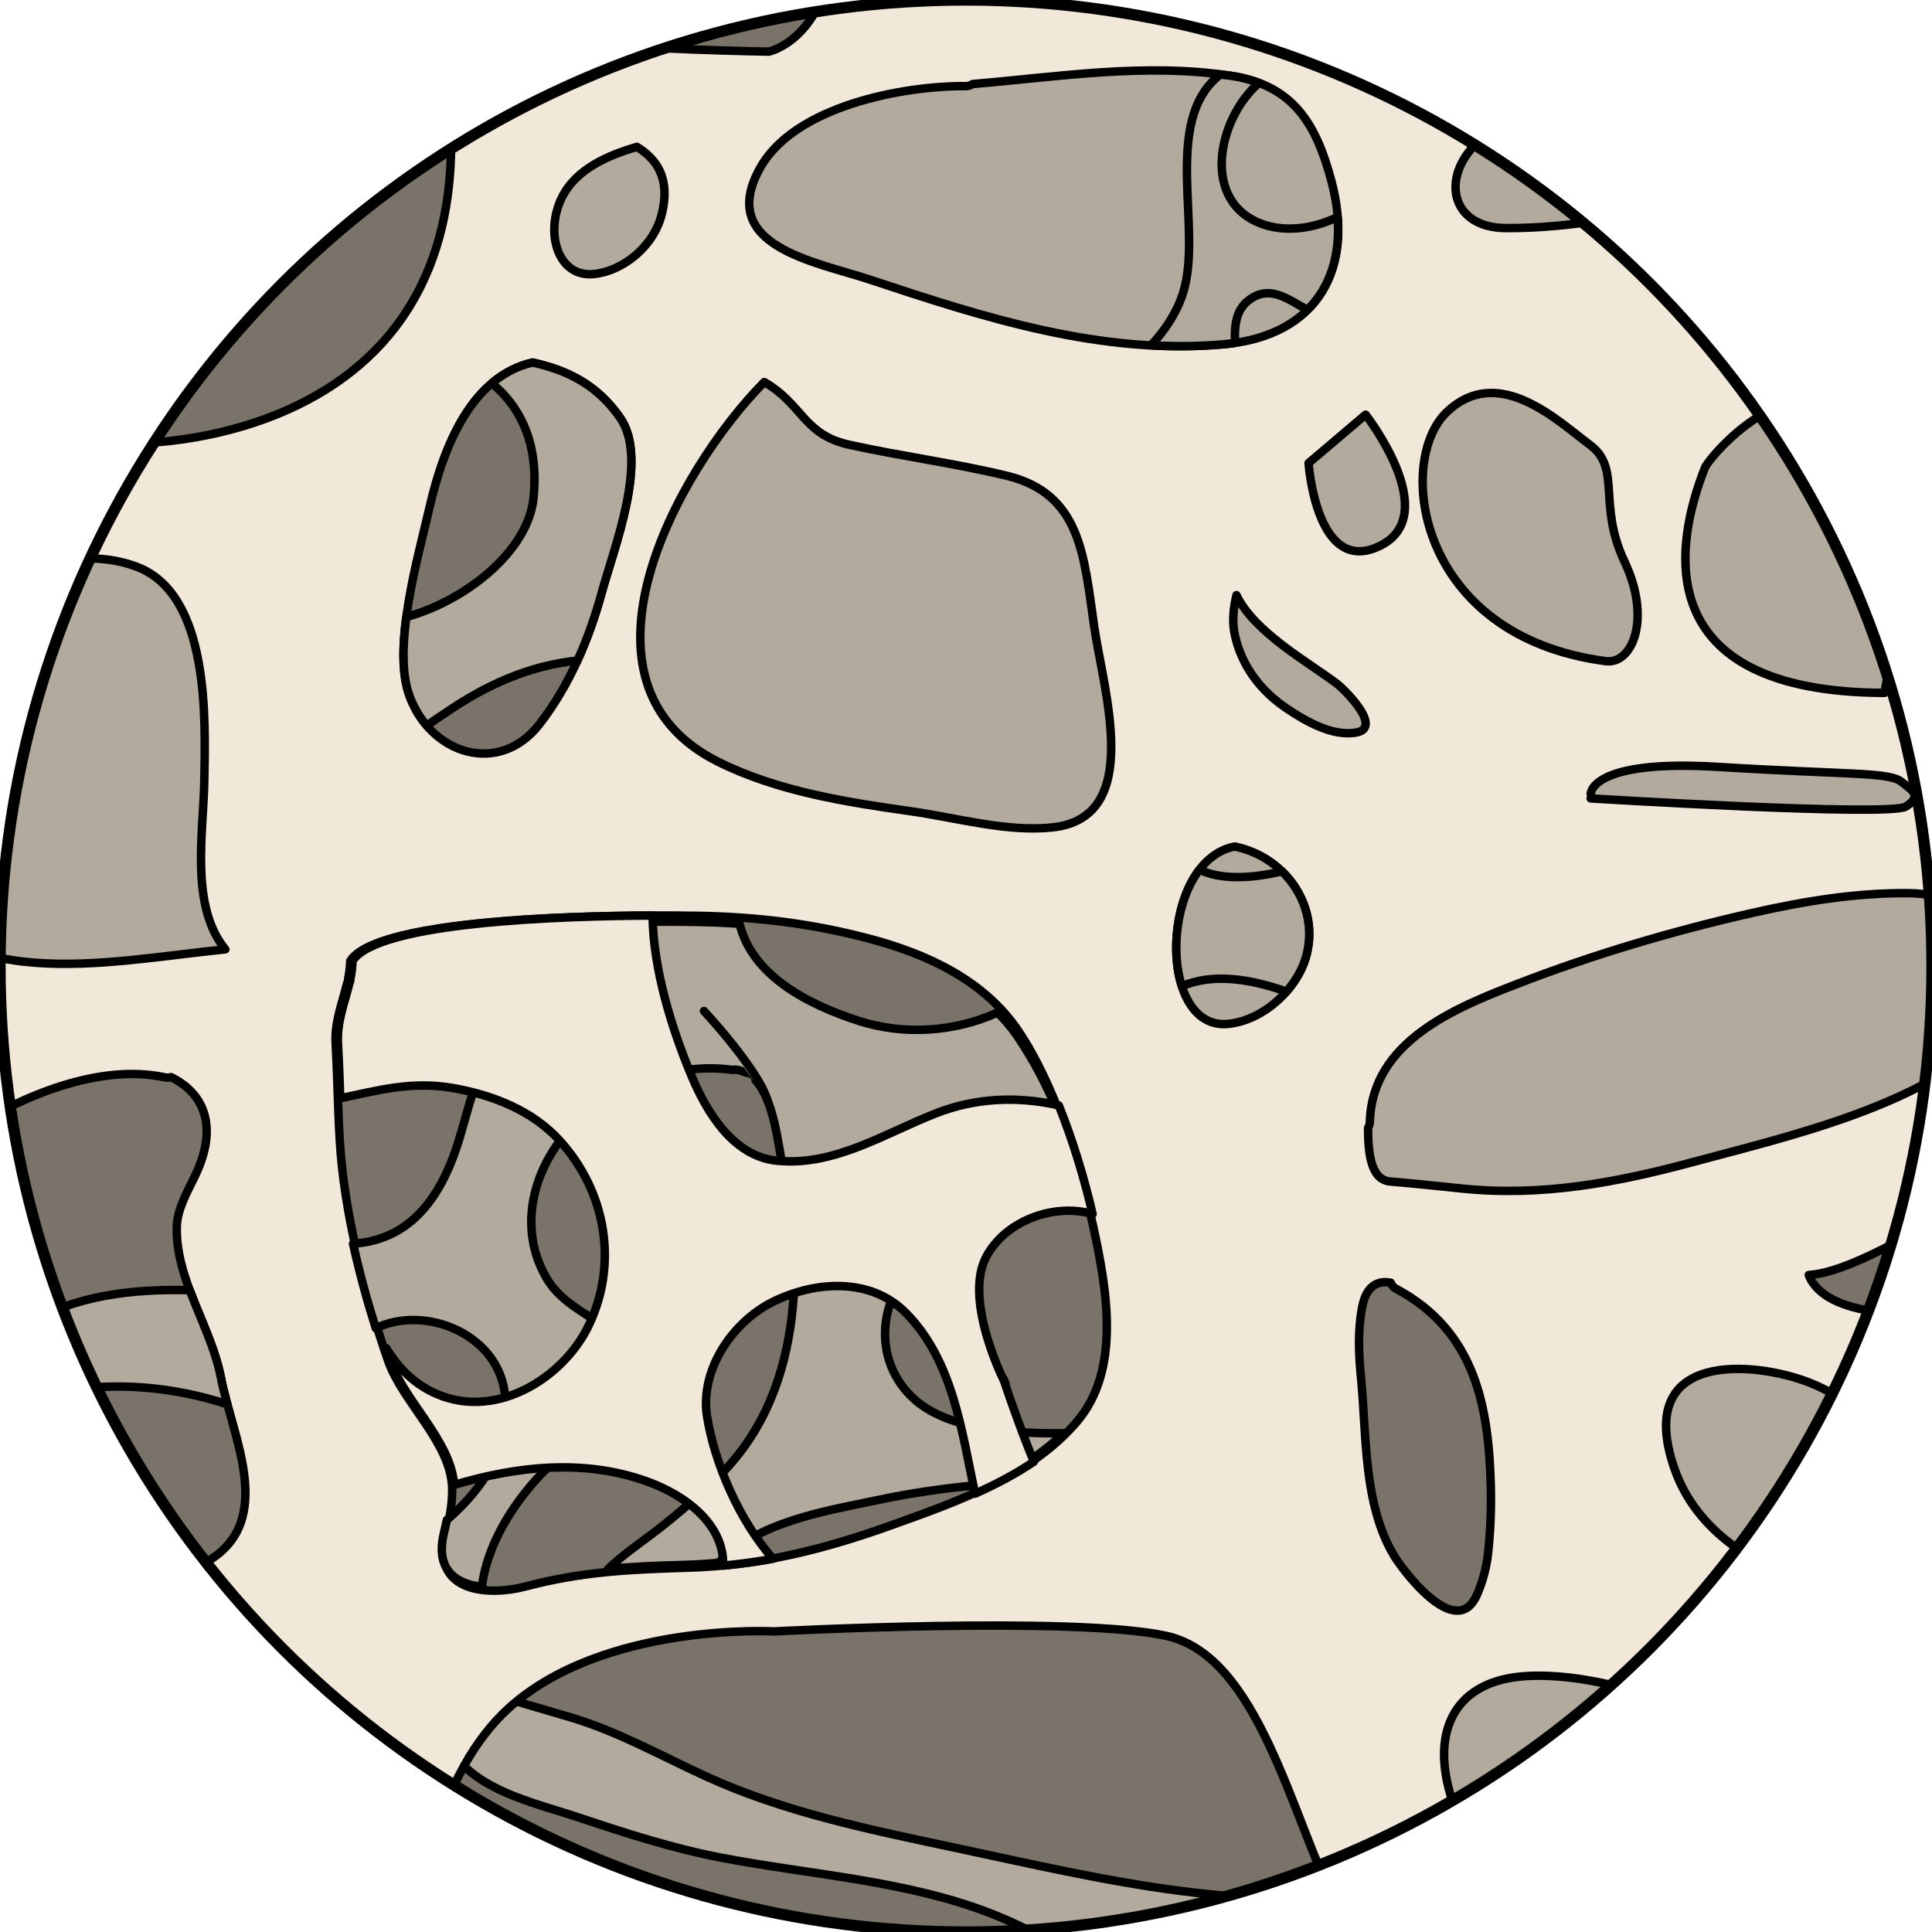 <?xml version="1.0" encoding="utf-8"?>
<!-- Generator: Adobe Illustrator 16.0.0, SVG Export Plug-In . SVG Version: 6.00 Build 0)  -->
<!DOCTYPE svg PUBLIC "-//W3C//DTD SVG 1.1//EN" "http://www.w3.org/Graphics/SVG/1.1/DTD/svg11.dtd">
<svg version="1.1" id="Layer_1" xmlns="http://www.w3.org/2000/svg" xmlns:xlink="http://www.w3.org/1999/xlink" x="0px" y="0px"
	 width="171.372px" height="171.373px" viewBox="0 0 171.372 171.373" enable-background="new 0 0 171.372 171.373"
	 xml:space="preserve">
<g>
	<defs>
		<circle id="SVGID_1_" cx="85.686" cy="85.686" r="85.686"/>
	</defs>
	<clipPath id="SVGID_2_">
		<use xlink:href="#SVGID_1_"  overflow="visible"/>
	</clipPath>
	<g clip-path="url(#SVGID_2_)">
		<g>
			<g>
				
					<rect x="-15.237" y="-5.019" fill="#7A7369" stroke="#000000" stroke-width="0.75" stroke-linecap="round" stroke-linejoin="round" stroke-miterlimit="10" width="208.118" height="185.28"/>
				
					<path fill="#B2AA9D" stroke="#000000" stroke-width="0.75" stroke-linecap="round" stroke-linejoin="round" stroke-miterlimit="10" d="
					M11.503,166.455c-9.624-2.809-15.751-9.938-16.476-19.674h-10.265v9.57c2.736,0.131,5.205,0.78,6.485,3.677
					c0.92,2.083,0.702,4.736-1.049,6.351c-1.513,1.396-3.396,2.289-5.437,2.873v11.01h5.889c3.397-4.896,9.343-9.308,15.695-8.841
					c3.773,0.276,7.38,1.596,11.149,1.944c2.65,0.245,5.076,0.057,7.421-0.585v-6.31C20.565,167.529,15.782,167.705,11.503,166.455z
					"/>
				
					<path fill="#B2AA9D" stroke="#000000" stroke-width="0.75" stroke-linecap="round" stroke-linejoin="round" stroke-miterlimit="10" d="
					M112.114,176.009c1.754-2.451,4.351-2.688,7.138-2.629c2.736,0.058,5.481,0.25,8.21,0.557c-0.146-1.654-0.869-3.313-1.751-4.835
					c-0.321-0.556-0.627-1.121-0.938-1.683c-13.246,2.725-27.035-0.748-40.036-3.515c-7.498-1.595-15.136-3.14-22.121-6.339
					c-3.956-1.811-7.795-3.978-11.987-5.229c-2.584-0.771-5.18-1.471-7.713-2.371c-0.102,0.245-0.216,0.487-0.313,0.733
					c-0.642,1.631-1.224,3.33-2.069,4.889c-0.049,0.09-0.106,0.18-0.157,0.27c0.081,0.041,0.161,0.101,0.233,0.188
					c2.468,2.993,7.187,3.983,10.782,5.188c4.111,1.378,8.339,2.737,12.609,3.553c8.034,1.535,16.565,2.011,24.213,5.066
					c5.962,2.382,11.065,6.237,14.103,11.921c0.355,0.666,0.697,1.357,1.015,2.063c2.302-0.18,4.591-0.434,6.869-0.748
					C109.931,180.622,110.599,178.126,112.114,176.009z"/>
				
					<path fill="#B2AA9D" stroke="#000000" stroke-width="0.75" stroke-linecap="round" stroke-linejoin="round" stroke-miterlimit="10" d="
					M163.579-5.291v5.854c2.559,0.36,5.009,0.779,7.121,2.773c2.052,1.937,4.178,4.674,3.662,7.675
					c-0.508,2.949-1.012,5.547-1.122,8.555c-0.05,1.357-0.858,2.966-1.656,4.047c-1.552,2.099-6.055,6.164-6.575,9.409h5.751
					c0.304-1.097,0.502-2.23,1.082-3.202c0.927-1.55,2.359-3.838,4.223-4.412c4.592-1.415,4.744,4.779,6.582,7.614h5.659
					c-0.544-4.34-6.326-9.579-8.661-11.561c-1.813-1.538-4.208-3.412-4.509-5.941c-0.336-2.819,0.833-5.339,1.54-8.025
					c1.008-3.837,2.493-9.637,7.464-10.099c3.662-0.34,6.739,1.658,8.985,4.319v-7.005H163.579z"/>
				
					<path fill="#F2E8D9" stroke="#000000" stroke-width="0.75" stroke-linecap="round" stroke-linejoin="round" stroke-miterlimit="10" d="
					M43.697-5.019c0,0,1.041,8.011,6.793,8.703c5.753,0.692,17.692,0.896,17.692,0.896s5.07-0.998,5.88-9.632l15.788,0.032
					c0,0,2.729,4.508,5.508,3.513c2.781-0.995,6.105-4.831,9.795-3.513c3.688,1.318,14.872,8.231,18.42,7.711
					c3.547-0.52,11.462-3.36,17.597-7.744l26.296,0.032c0,0,10.942,8.109,24.922,2.477c0.14-0.057,0.279-0.114,0.42-0.173v9.697
					c0,0-18.777-1.019-22.447,6.658c-3.632,7.593-6.712,12.481,21.505,19.162c0.311,0.073,0.624,0.147,0.942,0.221l-0.244,5.188
					v142.052h-75.391c0,0,5.678-2.605,1.503-10.92s-7.03-22.449-15.229-24.24s-34.775-0.393-34.775-0.393
					s-15.198-0.842-23.622,6.873c-5.842,5.35-9.556,16.924-6.239,28.68l-23.148-0.48c0,0,10.355-25.244-31.217-33V-5.019
					l11.892-0.032c0,0-11.808,46.05,15.286,44.377c0,0,39.462,0.8,25.341-44.105L43.697-5.019z"/>
				
					<path fill="#B2AA9D" stroke="#000000" stroke-width="0.75" stroke-linecap="round" stroke-linejoin="round" stroke-miterlimit="10" d="
					M167.15,61.461c0,0,3.619-18.141-1-23.434c-6.328-7.253-14.525,2.463-14.924,3.472C148.612,48.123,146.024,61.383,167.15,61.461
					z"/>
				
					<path fill="#B2AA9D" stroke="#000000" stroke-width="0.75" stroke-linecap="round" stroke-linejoin="round" stroke-miterlimit="10" d="
					M141.096,70.446c0,0-0.125-3.129,11.316-2.421c11.439,0.708,15.102,0.44,16.229,1.308s1.805,1.295,0.422,2.208
					c-1.386,0.913-27.967-0.72-27.967-0.72"/>
				
					<path fill="#B2AA9D" stroke="#000000" stroke-width="0.75" stroke-linecap="round" stroke-linejoin="round" stroke-miterlimit="10" d="
					M144.099,49.818c-2.419-5.111-0.25-8.268-3.071-10.36c-2.822-2.092-8.122-7.263-12.695-2.907s-2.666,19.904,14.11,22.095
					C144.769,58.95,146.518,54.929,144.099,49.818z"/>
				
					<path fill="#B2AA9D" stroke="#000000" stroke-width="0.75" stroke-linecap="round" stroke-linejoin="round" stroke-miterlimit="10" d="
					M121.133,36.78c0,0,6.92,8.866,1.274,11.638c-5.645,2.772-6.335-7.34-6.335-7.34L121.133,36.78z"/>
				
					<path fill="#B2AA9D" stroke="#000000" stroke-width="0.75" stroke-linecap="round" stroke-linejoin="round" stroke-miterlimit="10" d="
					M161.024,11.735c-1.325,4.281-6.58,5.411-10.271,6.165c-5.638,1.15-11.455,2.379-17.229,2.33
					c-4.832-0.041-5.786-4.496-2.431-7.644c1.801-1.689,4.138-2.956,6.25-4.241c4.447-2.701,17.321-6.582,17.546-6.555
					C160.927,2.493,162.589,6.672,161.024,11.735z M137.345,8.345c4.447-2.701,17.321-6.582,17.546-6.555
					c6.036,0.704,7.698,4.883,6.134,9.945"/>
				
					<path fill="#B2AA9D" stroke="#000000" stroke-width="0.75" stroke-linecap="round" stroke-linejoin="round" stroke-miterlimit="10" d="
					M108.654,30.527c-10.907,1.023-21.4-2.372-31.57-5.747c-4.765-1.58-13.598-2.947-9.626-9.947
					c3.078-5.424,12.629-7.239,18.225-7.194c0.242,0.002,0.426-0.077,0.582-0.184c7.654-0.646,15.321-1.897,22.982-0.724
					c5.525,0.847,7.522,4.339,8.853,9.331C120.179,23.864,116.865,29.757,108.654,30.527z"/>
				
					<path fill="#B2AA9D" stroke="#000000" stroke-width="0.75" stroke-linecap="round" stroke-linejoin="round" stroke-miterlimit="10" d="
					M109.549,30.41c-0.002-0.393-0.024-0.792,0.004-1.164c0.075-0.988,0.31-1.857,1.103-2.523c1.888-1.585,3.59-0.175,5.311,0.766
					c2.031-2.006,2.945-4.862,2.682-8.243c-2.085,1.026-4.556,1.361-6.583,0.664c-5.606-1.927-4.09-9.35-0.397-12.554
					c-0.726-0.272-1.521-0.487-2.42-0.625c-0.351-0.054-0.701-0.081-1.052-0.124c-0.029,0.034-0.044,0.072-0.083,0.104
					c-5.077,4.146-1.394,13.628-3.171,19.26c-0.544,1.72-1.558,3.283-2.841,4.656c2.168,0.117,4.352,0.106,6.554-0.1
					C108.963,30.498,109.255,30.453,109.549,30.41z"/>
				
					<path fill="#B2AA9D" stroke="#000000" stroke-width="0.75" stroke-linecap="round" stroke-linejoin="round" stroke-miterlimit="10" d="
					M93.387,73.389c-4.07,0.447-8.525-0.853-12.577-1.426c-5.67-0.802-11.796-1.751-17.073-4.371
					c-14.01-6.955-3.74-25.822,4.053-33.704c3.438,1.983,3.455,4.661,7.541,5.563c4.629,1.021,9.329,1.63,13.942,2.742
					c6.638,1.6,6.874,7.123,7.791,13.427C97.891,61.298,101.467,72.502,93.387,73.389z"/>
				
					<path fill="#7A7369" stroke="#000000" stroke-width="0.75" stroke-linecap="round" stroke-linejoin="round" stroke-miterlimit="10" d="
					M53.406,52.455c-1.18,4.31-2.881,8.306-5.531,11.753c-3.601,4.679-9.782,2.707-11.606-2.639
					c-1.473-4.312,0.835-12.225,1.824-16.538c1.295-5.646,3.813-11.651,9.145-12.876c3.009,0.667,5.687,1.903,7.776,4.916
					C57.573,40.76,54.484,48.519,53.406,52.455z"/>
				
					<path fill="#B2AA9D" stroke="#000000" stroke-width="0.75" stroke-linecap="round" stroke-linejoin="round" stroke-miterlimit="10" d="
					M37.863,64.368c0.677-0.502,1.33-0.912,1.672-1.147c3.601-2.473,7.415-4.186,11.684-4.627c0.892-1.951,1.604-4.006,2.188-6.139
					c1.078-3.936,4.167-11.695,1.607-15.384c-2.09-3.013-4.768-4.248-7.776-4.916c-1.387,0.319-2.579,0.966-3.612,1.841
					c2.781,2.294,4.145,5.7,3.706,10.132c-0.48,4.878-6.223,9.227-11.287,10.599c-0.341,2.561-0.397,5.023,0.225,6.842
					C36.639,62.652,37.193,63.589,37.863,64.368z"/>
				
					<path fill="#B2AA9D" stroke="#000000" stroke-width="0.75" stroke-linecap="round" stroke-linejoin="round" stroke-miterlimit="10" d="
					M-10.434,77.674c-2.399-4.03-5.962-11.861-2.792-16.05c2.996-3.957,7.936-7.555,12.431-9.803
					c3.915-1.96,8.646-3.126,12.881-1.566c6.574,2.424,6.131,13.672,6.035,19.083c-0.08,4.532-1.28,11.04,1.866,14.871
					C9.049,85.32-4.025,88.437-10.434,77.674z"/>
				
					<path fill="#B2AA9D" stroke="#000000" stroke-width="0.75" stroke-linecap="round" stroke-linejoin="round" stroke-miterlimit="10" d="
					M52.682,24.307c-3.254,0.331-4.38-3.745-2.824-6.828c1.275-2.524,4.113-3.713,6.636-4.454c1.785,1.098,2.971,2.808,2.224,5.908
					C57.997,21.913,55.207,24.05,52.682,24.307z"/>
				
					<path fill="#B2AA9D" stroke="#000000" stroke-width="0.75" stroke-linecap="round" stroke-linejoin="round" stroke-miterlimit="10" d="
					M120.307,64.975c-2.139,0.383-4.532-1.027-6.186-2.14c-2.319-1.562-3.979-3.766-4.58-6.469
					c-0.277-1.239-0.132-2.415,0.136-3.576c1.579,3.335,6.582,6.069,8.926,7.873C119.353,61.242,122.656,64.554,120.307,64.975z"/>
				
					<path fill="#B2AA9D" stroke="#000000" stroke-width="0.75" stroke-linecap="round" stroke-linejoin="round" stroke-miterlimit="10" d="
					M115.922,84.589c-0.725,3.007-3.717,5.871-6.933,6.229c-6.423,0.712-6.151-14.426,0.525-15.731
					C113.908,75.968,116.979,80.203,115.922,84.589z"/>
				
					<path fill="#B2AA9D" stroke="#000000" stroke-width="0.75" stroke-linecap="round" stroke-linejoin="round" stroke-miterlimit="10" d="
					M114.104,87.96c0.879-1.002,1.53-2.174,1.818-3.371c0.665-2.763-0.309-5.464-2.218-7.307c-2.598,0.643-5.396,0.794-7.308-0.143
					c-2.041,2.659-2.57,7.225-1.563,10.35C107.546,86.29,110.957,86.831,114.104,87.96z"/>
				
					<path fill="#B2AA9D" stroke="#000000" stroke-width="0.75" stroke-linecap="round" stroke-linejoin="round" stroke-miterlimit="10" d="
					M177.203,91.31c-6.039,6.698-18.78,9.526-26.891,11.727c-6.848,1.857-13.555,3.122-20.629,2.389
					c-2.122-0.219-4.236-0.443-6.36-0.623c-1.736-0.148-1.972-2.498-1.974-4.752c0.09-0.152,0.156-0.327,0.162-0.548
					c0.189-7.144,7.634-10.126,13.06-12.224c6.783-2.622,13.752-4.683,20.813-6.29c4.596-1.044,9.271-1.819,13.98-1.762
					C175.716,79.305,183.126,84.743,177.203,91.31z"/>
				
					<path fill="#7A7369" stroke="#000000" stroke-width="0.75" stroke-linecap="round" stroke-linejoin="round" stroke-miterlimit="10" d="
					M132.015,137.603c-0.137,1.328-0.468,2.663-1.021,3.892c-1.878,4.167-6.668-2.368-7.354-3.522
					c-2.732-4.604-2.41-10.645-2.918-15.778c-0.205-2.065-0.292-4.151,0.093-6.202c0.359-1.918,1.354-2.439,2.548-2.213
					c0.071,0.204,0.207,0.395,0.464,0.531c7.059,3.762,8.233,10.5,8.411,17.568C132.285,133.792,132.21,135.699,132.015,137.603z"/>
				
					<path fill="#B2AA9D" stroke="#000000" stroke-width="0.75" stroke-linecap="round" stroke-linejoin="round" stroke-miterlimit="10" d="
					M148.508,130.223c-3.623-10.577,7.264-9.435,11.951-7.601c7.351,2.876,11.381,10.713,12.772,19.479
					c-3.664-0.604-7.367,0.071-11.04-1.021C157.089,139.565,150.689,136.593,148.508,130.223z"/>
				
					<path fill="#7A7369" stroke="#000000" stroke-width="0.75" stroke-linecap="round" stroke-linejoin="round" stroke-miterlimit="10" d="
					M179.537,113.062c-3.272,1.586-3.126,1.543-6.366,2.76c-3.091,1.16-11.303,1.059-12.732-2.725
					c3.553-0.234,9.191-3.761,13.099-5.796c6.408-3.336,14.446-1.997,15.916,4.337C185.813,109.63,184.323,110.74,179.537,113.062z"
					/>
				
					<path fill="#B2AA9D" stroke="#000000" stroke-width="0.75" stroke-linecap="round" stroke-linejoin="round" stroke-miterlimit="10" d="
					M157.053,161.697c-0.873,2.855-1.918,6.131-3.391,8.729c-2.631,4.631-9.817-0.01-12.976-1.233
					c-3.083-1.192-6.046-1.376-9.181-1.687c-1.379-2.393-2.092-5.754-2.847-8.3c-1.745-5.892,0.565-10.171,6.717-10.534
					c5.043-0.296,10.15,1.465,14.938,2.791C155.759,152.972,158.827,155.884,157.053,161.697z"/>
				
					<path fill="#7A7369" stroke="#000000" stroke-width="0.75" stroke-linecap="round" stroke-linejoin="round" stroke-miterlimit="10" d="
					M174.396,177.737c-3.823,1.452-7.388-0.835-10.562-2.528c-2.999-1.601-5.4-3.045-3.785-7.066
					c2.254-5.607,5.327-9.336,11.779-10.236c3.42,0.951,6.635,2.378,9.42,4.664C188.576,168.587,180.783,175.31,174.396,177.737z"/>
				
					<path fill="#7A7369" stroke="#000000" stroke-width="0.75" stroke-linecap="round" stroke-linejoin="round" stroke-miterlimit="10" d="
					M18.338,138.541c-3.53,2.051-8.824,1.041-12.537,0.223c-12.168-2.68-18.093-12.01-17.489-24.037
					c0.315-6.303,3.417-11.168,8.766-14.467c4.909-3.027,11.714-5.957,17.566-4.693c0.197,0.043,0.372,0.023,0.534-0.023
					c3.009,1.487,4.177,4.477,2.128,8.748c-0.653,1.364-1.575,2.931-1.621,4.475c-0.143,4.711,3.021,8.868,3.912,13.443
					C20.632,127.521,24.547,134.935,18.338,138.541z"/>
				
					<path fill="#B2AA9D" stroke="#000000" stroke-width="0.75" stroke-linecap="round" stroke-linejoin="round" stroke-miterlimit="10" d="
					M16.834,114.44c-5.065-0.118-10.146,0.433-14.49,3.062c-3.857,2.336-10.114,6.732-10.757,11.643
					c1.091,1.79,2.435,3.402,4.059,4.781c-0.035-5.267,5.802-9.939,10.87-10.664c4.498-0.644,9.241-0.135,13.655,1.301
					c-0.225-0.815-0.428-1.605-0.574-2.354C19.079,119.541,17.792,117.015,16.834,114.44z"/>
				
					<path fill="#B2AA9D" stroke="#000000" stroke-width="0.75" stroke-linecap="round" stroke-linejoin="round" stroke-miterlimit="10" d="
					M32.608,170.605c-0.563,2.522-3.634,4.072-4.098,0.864c-0.148-1.024-0.222-2.063-0.37-3.087
					c-0.253-1.74-0.646-3.467-0.938-5.197c-0.031-0.182-1.245-12.232,1.66-11.114c0.023,0.01,0.038,0.032,0.063,0.04
					c0.07,0.023,0.126,0.061,0.192,0.086c0.182,0.107,1.083,0.754,1.304,0.682C34.972,156.003,33.894,164.855,32.608,170.605z"/>
				
					<path fill="#7A7369" stroke="#000000" stroke-width="0.75" stroke-linecap="round" stroke-linejoin="round" stroke-miterlimit="10" d="
					M95.488,126.153c-4.159,4.833-10.719,7.091-16.46,9.152c-5.897,2.118-11.69,3.57-17.973,3.753
					c-5.166,0.149-9.473,0.346-14.474,1.674c-3.024,0.803-8.268,0.656-7.086-4.451c0.333-1.434,0.633-2.734,0.614-4.214
					c-0.052-4.054-4.399-7.669-5.679-11.35c-2.091-6.011-3.909-13.169-4.289-19.513c-0.173-2.875-0.206-5.762-0.367-8.639
					c-0.108-1.944,0.596-3.605,1.014-5.353c0.063-0.122,0.094-0.262,0.096-0.417c0.104-0.507,0.167-1.028,0.183-1.563
					c2.776-4.364,27.789-4.059,30.982-3.997c5.227,0.102,10.139,0.707,15.226,2.071c5.024,1.349,10.066,3.679,13.073,8.162
					c3.169,4.724,5.41,11.748,6.601,17.218C98.166,114.273,99.5,121.492,95.488,126.153z"/>
				
					<path fill="#B2AA9D" stroke="#000000" stroke-width="0.75" stroke-linecap="round" stroke-linejoin="round" stroke-miterlimit="10" d="
					M78.01,133.025c3.184-0.67,6.379-1.096,9.586-1.375c2.469-1.199,4.802-2.635,6.736-4.514
					c-4.471,0.028-10.062-0.262-13.152-2.953c-3.983-3.466-3.383-9.67,0.914-12.74c4.074-2.912,9.041-5.357,14.103-5.109
					c-1.229-5.273-2.963-10.018-5.986-14.462c-0.513-0.753-1.102-1.423-1.721-2.06c-3.803,1.729-8.302,2.043-12.345,0.732
					c-4.48-1.451-9.412-3.977-10.547-8.602c-1.216-0.084-2.441-0.138-3.687-0.162c-1.199-0.023-5.478-0.08-10.496,0.086
					c-6.352,4.399-8.356,10.955-10.487,18.521c-1.471,5.22-4.118,9.577-9.614,9.93c0.561,2.55,1.256,5.084,2.018,7.499
					c4.283-2.069,10.643,0.412,11.42,5.587c0.696,4.637-1.673,8.462-5.115,11.418c-0.086,0.407-0.179,0.817-0.278,1.24
					c-0.757,3.231,1.131,4.444,3.38,4.692c0.47-3.646,2.569-7.137,5.268-10.008c1.729-1.84,9.792-7.026,8.668-9.746
					c-1.519-3.669-6.2-4.207-8.199-7.63c-2.961-5.073-0.723-11.155,3.524-14.61c3.443-2.803,8.433-4.508,12.97-3.855
					c0.102-0.028,0.215-0.038,0.336-0.021c0.267,0.035,0.507,0.119,0.736,0.223c0.151,0.035,0.305,0.064,0.454,0.105
					c0.349,0.096,0.512,0.354,0.528,0.623c1.633,1.783,1.969,5.563,2.359,7.386c1.013,4.745,1.446,9.718,0.717,14.534
					c-0.785,5.176-2.761,9.82-6.674,13.534c-1.864,1.77-3.83,3.471-5.902,5.011c-1.168,0.868-2.47,1.795-3.579,2.865
					c2.241-0.209,4.509-0.293,6.974-0.363c0.94-0.027,1.868-0.091,2.789-0.172C67.353,134.939,73.067,134.064,78.01,133.025z"/>
				
					<path fill="#F2E8D9" stroke="#000000" stroke-width="0.75" stroke-linecap="round" stroke-linejoin="round" stroke-miterlimit="10" d="
					M96.916,107.683c-0.709-3.034-1.708-6.428-3-9.631c-0.031-0.008-0.075-0.02-0.104-0.025c-3.619-0.807-7.302-0.634-10.767,0.717
					c-4.547,1.771-8.999,4.711-14.094,4.219c-3.951-0.382-6.295-4.367-7.637-7.584c-1.735-4.16-3.398-9.507-3.424-14.167
					c-8.186,0.036-24.413,0.556-26.618,4.022c-0.016,0.535-0.078,1.056-0.183,1.563c-0.002,0.155-0.032,0.295-0.096,0.417
					c-0.418,1.747-1.122,3.408-1.014,5.353c0.091,1.617,0.146,3.236,0.203,4.855c3.25-0.682,6.282-1.548,9.952-0.918
					c3.54,0.609,7.109,1.997,9.551,4.709c4.034,4.479,5.173,10.789,2.566,16.295c-2.286,4.832-8.563,8.697-14.04,5.895
					c-1.781-0.912-2.99-2.27-3.955-3.82c0.126,0.379,0.249,0.766,0.379,1.136c1.241,3.571,5.361,7.083,5.65,10.993
					c5.597-1.67,11.565-2.319,17.155-0.289c3.436,1.248,6.801,3.811,6.708,7.451c1.493-0.139,2.967-0.34,4.422-0.606
					c-3.039-3.428-5.193-8.536-5.851-12.608c-0.662-4.102,2.209-8.393,5.869-10.201c3.698-1.826,8.61-2.177,11.749,0.982
					c4.198,4.227,4.965,10.502,6.154,16.051c1.82-0.815,3.595-1.736,5.223-2.848c-0.983-2.189-3.41-9.236-2.509-6.881
					c0.11,0.287-3.827-7.295-1.734-11.264C89.16,108.298,93.444,106.693,96.916,107.683z"/>
			</g>
		</g>
		
			<path fill="#B2AA9D" stroke="#000000" stroke-width="0.75" stroke-linecap="round" stroke-linejoin="round" stroke-miterlimit="10" d="
			M62.443,89.677c0,0,4.863,5.211,5.638,7.95"/>
	</g>
</g>
<circle fill="none" stroke="#000000" stroke-miterlimit="10" cx="85.686" cy="85.686" r="85.686"/>
</svg>
